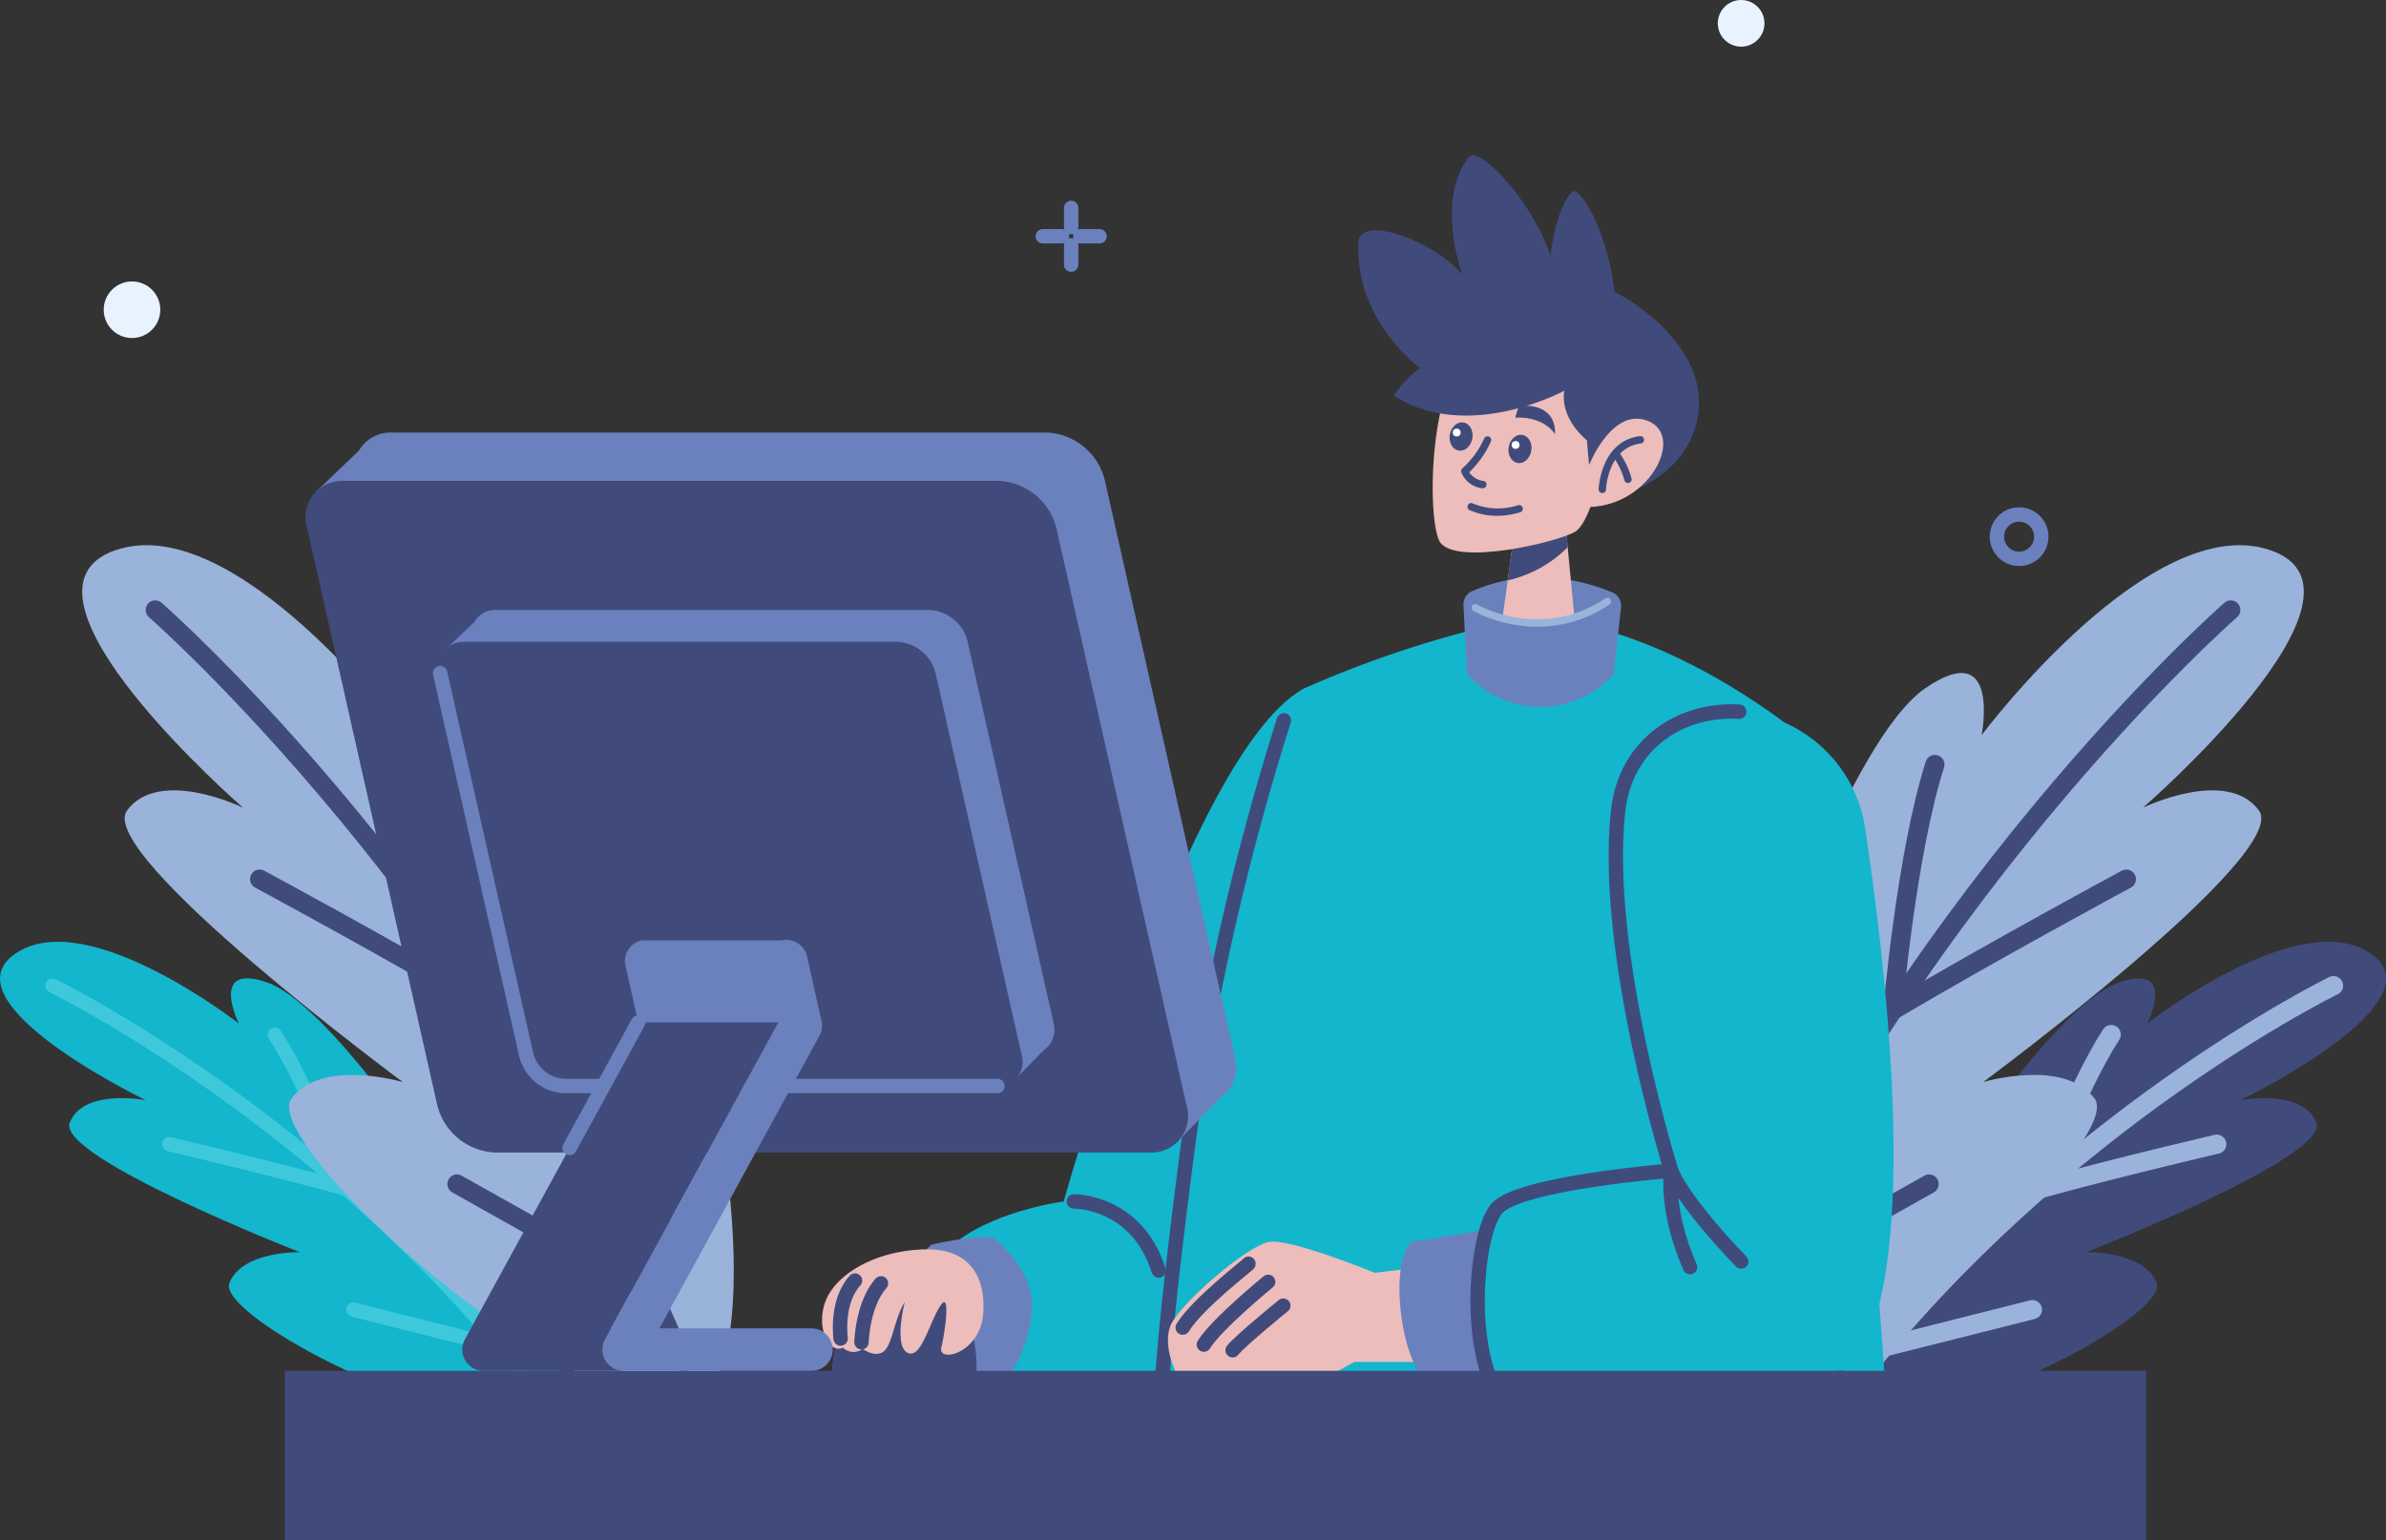 <svg xmlns="http://www.w3.org/2000/svg" width="248.578" height="160.499" viewBox="0 0 248.578 160.499">
  <rect x="0" y="0" width="248.578" height="160.499" fill="#333333" stroke="none"/>
  <g id="Customer_Support" data-name="Customer Support" transform="translate(-18.851 -177.627)">
    <g id="PLANTS_2" transform="translate(190.981 234.44)">
      <g id="Group_18785" data-name="Group 18785">
        <g id="Group_18781" data-name="Group 18781" transform="translate(18.032 41.328)">
          <g id="Group_18779" data-name="Group 18779">
            <path id="Path_10700" data-name="Path 10700" d="M451.261,448.963c-6.5-1.4,2.737-22.8,6.624-27.428s4.557,1.067,4.557,1.067,10.989-16.583,17.138-18.726,2.964,4.276,2.964,4.276,15.856-12.4,23.289-7.285-13.574,15.264-13.574,15.264,6.5-1.245,7.9,2.347-23.966,13.5-23.966,13.5,6.021-.152,7.337,3.215S461.291,451.126,451.261,448.963Z" transform="translate(-449.008 -399.628)" fill="#404b7c"/>
          </g>
          <g id="Group_18780" data-name="Group 18780" transform="translate(2.795 4.573)">
            <path id="Path_10701" data-name="Path 10701" d="M505.484,409.973s-28.494,13.852-50.154,41.759" transform="translate(-455.33 -409.973)" fill="none" stroke="#9ab3da" stroke-linecap="round" stroke-linejoin="round" stroke-miterlimit="10" stroke-width="2"/>
            <path id="Path_10702" data-name="Path 10702" d="M517.968,432.929s-10.511,2.445-18.453,4.65c0,0,3.826-10.466,7.457-16.076" transform="translate(-479.982 -416.406)" fill="none" stroke="#9ab3da" stroke-linecap="round" stroke-linejoin="round" stroke-miterlimit="10" stroke-width="2"/>
            <path id="Path_10703" data-name="Path 10703" d="M478.29,471.65l-15.479,3.9s1.223-9.838,3.535-15.549" transform="translate(-459.504 -437.885)" fill="none" stroke="#9ab3da" stroke-linecap="round" stroke-linejoin="round" stroke-miterlimit="10" stroke-width="2"/>
          </g>
        </g>
        <g id="Group_18784" data-name="Group 18784">
          <g id="Group_18782" data-name="Group 18782">
            <path id="Path_10704" data-name="Path 10704" d="M413.933,395.7c-9.732.512-4.881-33.321-1.156-41.356s6.858-.24,6.858-.24,9.185-27.685,17.064-33.078,5.836,4.913,5.836,4.913,17.676-23.639,30.16-19.249S459.345,333.5,459.345,333.5s8.72-4.257,12.085.287S442.7,362.089,442.7,362.089s8.462-2.527,11.616,1.733S428.958,394.906,413.933,395.7Z" transform="translate(-408.218 -306.142)" fill="#9ab3da"/>
          </g>
          <g id="Group_18783" data-name="Group 18783" transform="translate(5.33 6.751)">
            <path id="Path_10705" data-name="Path 10705" d="M475.217,321.412s-35.005,30.54-54.943,78.347" transform="translate(-420.274 -321.412)" fill="none" stroke="#404b7c" stroke-linecap="round" stroke-linejoin="round" stroke-miterlimit="10" stroke-width="2"/>
            <path id="Path_10706" data-name="Path 10706" d="M489.252,369.79s-13.936,7.495-24.327,13.664c0,0,1.4-16.279,4.381-25.612" transform="translate(-445.186 -341.738)" fill="none" stroke="#404b7c" stroke-linecap="round" stroke-linejoin="round" stroke-miterlimit="10" stroke-width="2"/>
            <path id="Path_10707" data-name="Path 10707" d="M446.1,441.717l-20.407,11.461s-2.046-14.392-.967-23.36" transform="translate(-422.58 -381.895)" fill="none" stroke="#404b7c" stroke-linecap="round" stroke-linejoin="round" stroke-miterlimit="10" stroke-width="2"/>
          </g>
        </g>
      </g>
    </g>
    <g id="PLANTS_1" transform="translate(18.851 234.44)">
      <g id="Group_18792" data-name="Group 18792">
        <g id="Group_18788" data-name="Group 18788" transform="translate(0 41.328)">
          <g id="Group_18786" data-name="Group 18786">
            <path id="Path_10708" data-name="Path 10708" d="M75.014,448.963c6.5-1.4-2.737-22.8-6.624-27.428s-4.557,1.067-4.557,1.067S52.845,406.019,46.7,403.875s-2.964,4.276-2.964,4.276-15.856-12.4-23.289-7.285,13.574,15.264,13.574,15.264-6.5-1.245-7.9,2.347,23.966,13.5,23.966,13.5-6.021-.152-7.337,3.215S64.984,451.126,75.014,448.963Z" transform="translate(-18.851 -399.628)" fill="#13b6cc"/>
          </g>
          <g id="Group_18787" data-name="Group 18787" transform="translate(5.468 4.573)">
            <path id="Path_10709" data-name="Path 10709" d="M31.219,409.973s28.494,13.852,50.154,41.759" transform="translate(-31.219 -409.973)" fill="none" stroke="#3ec8db" stroke-linecap="round" stroke-linejoin="round" stroke-miterlimit="10" stroke-width="1.5"/>
            <path id="Path_10710" data-name="Path 10710" d="M58.744,432.929s10.511,2.445,18.453,4.65c0,0-3.826-10.466-7.457-16.076" transform="translate(-46.576 -416.406)" fill="none" stroke="#3ec8db" stroke-linecap="round" stroke-linejoin="round" stroke-miterlimit="10" stroke-width="1.5"/>
            <path id="Path_10711" data-name="Path 10711" d="M102.175,471.65l15.479,3.9s-1.223-9.838-3.535-15.549" transform="translate(-70.807 -437.885)" fill="none" stroke="#3ec8db" stroke-linecap="round" stroke-linejoin="round" stroke-miterlimit="10" stroke-width="1.5"/>
          </g>
        </g>
        <g id="Group_18791" data-name="Group 18791" transform="translate(8.564)">
          <g id="Group_18789" data-name="Group 18789">
            <path id="Path_10712" data-name="Path 10712" d="M100.393,395.7c9.732.512,4.881-33.321,1.156-41.356s-6.858-.24-6.858-.24-9.185-27.685-17.064-33.078-5.836,4.913-5.836,4.913S54.115,302.3,41.632,306.685,54.981,333.5,54.981,333.5s-8.72-4.257-12.085.287,28.732,28.305,28.732,28.305-8.462-2.527-11.616,1.733S85.368,394.906,100.393,395.7Z" transform="translate(-38.224 -306.142)" fill="#9ab3da"/>
          </g>
          <g id="Group_18790" data-name="Group 18790" transform="translate(7.612 6.751)">
            <path id="Path_10713" data-name="Path 10713" d="M55.442,321.412s35.005,30.54,54.943,78.347" transform="translate(-55.442 -321.412)" fill="none" stroke="#404b7c" stroke-linecap="round" stroke-linejoin="round" stroke-miterlimit="10" stroke-width="2"/>
            <path id="Path_10714" data-name="Path 10714" d="M80.045,369.79s13.936,7.495,24.327,13.664c0,0-1.4-16.279-4.381-25.612" transform="translate(-69.169 -341.738)" fill="none" stroke="#404b7c" stroke-linecap="round" stroke-linejoin="round" stroke-miterlimit="10" stroke-width="2"/>
            <path id="Path_10715" data-name="Path 10715" d="M126.533,441.717l20.407,11.461s2.046-14.392.967-23.36" transform="translate(-95.105 -381.895)" fill="none" stroke="#404b7c" stroke-linecap="round" stroke-linejoin="round" stroke-miterlimit="10" stroke-width="2"/>
          </g>
        </g>
      </g>
    </g>
    <g id="ORNAMENT_4" transform="translate(127.493 199.292)">
      <g id="Group_18823" data-name="Group 18823">
        <line id="Line_301" data-name="Line 301" y2="2.003" transform="translate(2.954)" fill="none" stroke="#6b81be" stroke-linecap="round" stroke-linejoin="round" stroke-miterlimit="10" stroke-width="1.5"/>
        <line id="Line_302" data-name="Line 302" y1="2.003" transform="translate(2.954 3.906)" fill="none" stroke="#6b81be" stroke-linecap="round" stroke-linejoin="round" stroke-miterlimit="10" stroke-width="1.5"/>
        <line id="Line_303" data-name="Line 303" x1="2.003" transform="translate(3.906 2.954)" fill="none" stroke="#6b81be" stroke-linecap="round" stroke-linejoin="round" stroke-miterlimit="10" stroke-width="1.5"/>
        <line id="Line_304" data-name="Line 304" x2="2.003" transform="translate(0 2.954)" fill="none" stroke="#6b81be" stroke-linecap="round" stroke-linejoin="round" stroke-miterlimit="10" stroke-width="1.5"/>
      </g>
    </g>
    <g id="ORNAMENT_3" transform="translate(226.894 231.24)">
      <circle id="Ellipse_413" data-name="Ellipse 413" cx="2.311" cy="2.311" r="2.311" fill="none" stroke="#6b81be" stroke-linecap="round" stroke-linejoin="round" stroke-miterlimit="10" stroke-width="1.5"/>
    </g>
    <g id="ORNAMENT_2" transform="translate(197.814 177.627)">
      <circle id="Ellipse_414" data-name="Ellipse 414" cx="2.431" cy="2.431" r="2.431" fill="#e9f3ff"/>
    </g>
    <g id="ORNAMENT_1" transform="translate(29.656 206.957)">
      <circle id="Ellipse_415" data-name="Ellipse 415" cx="2.947" cy="2.947" r="2.947" fill="#e9f3ff"/>
    </g>
    <g id="MAN_RIGHT_ARM" transform="translate(104.493 248.754)">
      <g id="Group_18826" data-name="Group 18826" transform="translate(0 0)">
        <g id="Group_18824" data-name="Group 18824" transform="translate(8.072)">
          <path id="Path_10750" data-name="Path 10750" d="M276.094,339.182c-11.977,6.721-24.95,53.412-24.95,53.412s-13.866,1.788-14.5,9.772,2.521,11.651,15.967,11.651,22.272-2.616,23.742-17.113c1.011-9.971,8.476-39.594,8.14-54.094C284.345,336.228,276.094,339.182,276.094,339.182Z" transform="translate(-234.038 -338.521)" fill="#13b6cc"/>
          <path id="Path_10751" data-name="Path 10751" d="M271.911,460.838s6.54-.1,8.838,7.2" transform="translate(-253.754 -406.765)" fill="none" stroke="#404b7c" stroke-linecap="round" stroke-linejoin="round" stroke-miterlimit="10" stroke-width="1.5"/>
          <path id="Path_10752" data-name="Path 10752" d="M240.434,469.16a30.81,30.81,0,0,0-6.3.84s-4.1,3.677-3.151,8.194,2.941,5.252,2.941,5.252l7.879.788a13.949,13.949,0,0,0,2.836-7.537C244.846,472.311,240.434,469.16,240.434,469.16Z" transform="translate(-230.838 -411.408)" fill="#6b81be"/>
        </g>
        <g id="Group_18825" data-name="Group 18825" transform="translate(0 59.064)">
          <path id="Path_10753" data-name="Path 10753" d="M222.13,478.665c-7.012,0-7.248,9.927-7.248,9.927h15.074S230.639,478.665,222.13,478.665Z" transform="translate(-213.863 -475.775)" fill="#404b7c"/>
          <path id="Path_10754" data-name="Path 10754" d="M223.391,472.129c-5.157.087-9.216,2.514-10.376,5.22s.193,5.736,1.74,5.027a1.594,1.594,0,0,0,2.062.129s1.289.967,2.191.258,1.1-3.416,2.191-5.156c0,0-1.16,4.512.258,5.285s2.256-3.029,3.416-4.834.516,2.707.129,4.318,4.189.645,4.383-3.8S227.193,472.064,223.391,472.129Z" transform="translate(-212.578 -472.127)" fill="#ecbdbb"/>
          <path id="Path_10755" data-name="Path 10755" d="M221.874,486.288s.1-3.964,2.03-6.139" transform="translate(-217.765 -476.603)" fill="none" stroke="#404b7c" stroke-linecap="round" stroke-linejoin="round" stroke-miterlimit="10" stroke-width="1.5"/>
          <path id="Path_10756" data-name="Path 10756" d="M216.875,485.535s-.532-3.819,1.5-6.042" transform="translate(-214.94 -476.237)" fill="none" stroke="#404b7c" stroke-linecap="round" stroke-linejoin="round" stroke-miterlimit="10" stroke-width="1.5"/>
        </g>
      </g>
    </g>
    <g id="MAN_BODY" transform="translate(139.298 231.542)">
      <g id="Group_18829" data-name="Group 18829">
        <path id="Path_10757" data-name="Path 10757" d="M368.018,415.136H291.309c1.573-45.935,11.275-75.671,13.7-82.435a3.764,3.764,0,0,1,1.976-2.15,112.447,112.447,0,0,1,22.6-7.212c14.071-.066,28.514,11.909,28.514,11.909C363.858,350.372,367.036,398.024,368.018,415.136Z" transform="translate(-291.309 -312.838)" fill="#13b6cc"/>
        <path id="Path_10758" data-name="Path 10758" d="M305.265,347.424a269.231,269.231,0,0,0-9.684,42.064s-2.642,19.147-3.117,28.606" transform="translate(-291.954 -326.275)" fill="none" stroke="#404b7c" stroke-linecap="round" stroke-linejoin="round" stroke-miterlimit="10" stroke-width="1.5"/>
        <path id="Path_10759" data-name="Path 10759" d="M371.353,313.608a18.159,18.159,0,0,0-6.676,1.468,1.5,1.5,0,0,0-.942,1.479l.37,7.145a10.1,10.1,0,0,0,7.941,3.439,10.211,10.211,0,0,0,7.347-3.43l.759-6.933a1.5,1.5,0,0,0-.839-1.522A21.056,21.056,0,0,0,371.353,313.608Z" transform="translate(-331.716 -307.404)" fill="#6b81be"/>
        <g id="Group_18827" data-name="Group 18827" transform="translate(36.081)">
          <path id="Path_10760" data-name="Path 10760" d="M379.425,299.585l.3,3.111.7,7.312c-.154.051-.309.093-.464.135a13.466,13.466,0,0,1-7.031-.038l.543-3.951.765-5.53Z" transform="translate(-372.927 -299.585)" fill="#ecbdbb"/>
          <path id="Path_10761" data-name="Path 10761" d="M380.11,299.585l.3,3.111a12.863,12.863,0,0,1-6.254,3.458l.765-5.53Z" transform="translate(-373.612 -299.585)" fill="#404b7c"/>
        </g>
        <g id="Group_18828" data-name="Group 18828" transform="translate(32.879 8.377)">
          <path id="Path_10762" data-name="Path 10762" d="M373.994,321.469a14.194,14.194,0,0,1-5.21-.42c-.223-.062-.435-.125-.639-.188a12.128,12.128,0,0,1-2.271-.947.385.385,0,1,1,.387-.665,11.633,11.633,0,0,0,2.114.878c.195.06.4.121.613.18a13.1,13.1,0,0,0,6.827.038c.159-.043.3-.082.445-.129a13.008,13.008,0,0,0,3.34-1.616.385.385,0,0,1,.427.64,13.746,13.746,0,0,1-3.532,1.709c-.15.049-.307.092-.464.135A13.17,13.17,0,0,1,373.994,321.469Z" transform="translate(-365.682 -318.534)" fill="#9ab3da"/>
        </g>
      </g>
    </g>
    <g id="MAN_LEFT_ARM" transform="translate(140.53 251.776)">
      <g id="Group_18832" data-name="Group 18832">
        <g id="Group_18830" data-name="Group 18830" transform="translate(0 55.236)">
          <path id="Path_10763" data-name="Path 10763" d="M319.585,473.08l-3.939.473s-8.666-3.545-10.951-3.23-9.691,6.7-10.4,8.9.709,4.885.709,4.885h16.23l2.285-1.261h9.06Z" transform="translate(-294.096 -470.303)" fill="#ecbdbb"/>
          <path id="Path_10764" data-name="Path 10764" d="M304.429,475.516c0,.118-5.279,4.1-6.854,6.657" transform="translate(-296.037 -473.211)" fill="none" stroke="#404b7c" stroke-linecap="round" stroke-linejoin="round" stroke-miterlimit="10" stroke-width="1.5"/>
          <path id="Path_10765" data-name="Path 10765" d="M309.262,479.793s-5.357,4.373-6.7,6.539" transform="translate(-298.821 -475.598)" fill="none" stroke="#404b7c" stroke-linecap="round" stroke-linejoin="round" stroke-miterlimit="10" stroke-width="1.5"/>
          <path id="Path_10766" data-name="Path 10766" d="M314.616,485.407s-4.373,3.545-5.279,4.648" transform="translate(-302.599 -478.73)" fill="none" stroke="#404b7c" stroke-linecap="round" stroke-linejoin="round" stroke-miterlimit="10" stroke-width="1.5"/>
        </g>
        <path id="Path_10767" data-name="Path 10767" d="M361.869,483s-7.949-.112-10.306-.544-4.247-11.444-1.684-14.144l10.2-1.658Z" transform="translate(-324.535 -413.035)" fill="#6b81be"/>
        <path id="Path_10768" data-name="Path 10768" d="M398.843,346.421a14.393,14.393,0,0,1,8.627,11.258c3.838,25.778,4.794,51.354-2.61,57.107-7.73,6.006-29.376,7.316-34.3,3.355s-3.877-18.3-1.484-21,18.169-3.937,18.169-3.937-7.133-22.663-5.545-37.43C382.646,346.956,391.446,343.383,398.843,346.421Z" transform="translate(-334.81 -345.357)" fill="#13b6cc"/>
        <path id="Path_10769" data-name="Path 10769" d="M404.86,414.785c-7.73,6.006-29.376,7.316-34.3,3.355s-3.877-18.3-1.484-21,18.169-3.937,18.169-3.937-7.133-22.663-5.545-37.43c.759-7.061,6.55-10.76,12.625-10.4" transform="translate(-334.81 -345.357)" fill="none" stroke="#404b7c" stroke-linecap="round" stroke-linejoin="round" stroke-miterlimit="10" stroke-width="1.5"/>
        <g id="Group_18831" data-name="Group 18831" transform="translate(52.352 1.267)">
          <path id="Path_10770" data-name="Path 10770" d="M439.8,348.222" transform="translate(-427.739 -348.222)" fill="none" stroke="#404b7c" stroke-linecap="round" stroke-linejoin="round" stroke-miterlimit="10" stroke-width="1.5"/>
          <path id="Path_10771" data-name="Path 10771" d="M419.883,463.058c-6.366-6.643-7.282-9.463-7.282-9.463s-.692,3.955,1.953,10.039" transform="translate(-412.519 -407.012)" fill="none" stroke="#404b7c" stroke-linecap="round" stroke-linejoin="round" stroke-miterlimit="10" stroke-width="1.5"/>
        </g>
      </g>
    </g>
    <g id="MAN_HEAD" transform="translate(160.361 193.816)">
      <g id="Group_18846" data-name="Group 18846" transform="translate(0 0)">
        <g id="Group_18838" data-name="Group 18838">
          <path id="Path_10774" data-name="Path 10774" d="M363.727,253.258c-7.848,1.582-7.962,20.063-6.545,22.78s12.48.106,14.181-.991,3.22-7.707,3.385-11.963S372.842,251.42,363.727,253.258Z" transform="translate(-348.737 -235.851)" fill="#ecbdbb"/>
          <path id="Path_10775" data-name="Path 10775" d="M363,246.528l-.232-2.6s-2.811-2.162-2.35-5.154c0,0-10.015,5.456-17.752.523a9.736,9.736,0,0,1,2.733-2.873s-6.815-4.938-6.425-13.114c.144-3.01,8.086-.044,10.825,3.387,0,0-2.854-7.684.655-12.26,1.012-1.319,6.584,4.481,8.529,10.257,0,0,.46-4.755,2.266-6.657.613-.645,3.6,3.6,4.4,10.446,0,0,5.538,2.6,7.934,7.7s.059,12.549-10.423,14.221Z" transform="translate(-338.956 -214.246)" fill="#404b7c"/>
          <g id="Group_18837" data-name="Group 18837" transform="translate(23.521 27.44)">
            <path id="Path_10776" data-name="Path 10776" d="M392.683,281.159s2.421-6.2,6.225-4.568-.05,9.147-6.746,8.933Z" transform="translate(-392.162 -276.316)" fill="#ecbdbb"/>
            <g id="Group_18836" data-name="Group 18836" transform="translate(1.516 1.822)">
              <g id="Group_18834" data-name="Group 18834">
                <path id="Path_10777" data-name="Path 10777" d="M396.019,286.369a.368.368,0,0,1-.054,0,.385.385,0,0,1-.373-.4c0-.05.2-5.027,4.317-5.534h.005a.385.385,0,0,1,.089.764c-3.468.427-3.641,4.749-3.642,4.793A.385.385,0,0,1,396.019,286.369Z" transform="translate(-395.591 -280.439)" fill="#404b7c"/>
              </g>
              <g id="Group_18835" data-name="Group 18835" transform="translate(1.355 1.412)">
                <path id="Path_10778" data-name="Path 10778" d="M400.4,287.1a.385.385,0,0,1-.413-.282,7.825,7.825,0,0,0-1.233-2.547.385.385,0,0,1,.581-.5,8.485,8.485,0,0,1,1.395,2.849.384.384,0,0,1-.271.472A.353.353,0,0,1,400.4,287.1Z" transform="translate(-398.656 -283.633)" fill="#404b7c"/>
              </g>
            </g>
          </g>
        </g>
        <g id="Group_18843" data-name="Group 18843" transform="translate(9.284 24.685)">
          <g id="Group_18839" data-name="Group 18839" transform="translate(1.434 4.586)">
            <path id="Path_10779" data-name="Path 10779" d="M365.5,285.879a.368.368,0,0,1-.081,0,2.62,2.62,0,0,1-2.207-1.684.386.386,0,0,1,.152-.424,9.307,9.307,0,0,0,2.238-3.087.385.385,0,0,1,.7.32,10.642,10.642,0,0,1-2.256,3.215,2.025,2.025,0,0,0,1.453.894.385.385,0,0,1,0,.765Z" transform="translate(-363.2 -280.46)" fill="#404b7c"/>
          </g>
          <g id="Group_18840" data-name="Group 18840" transform="translate(2.083 11.547)">
            <path id="Path_10780" data-name="Path 10780" d="M368.644,297.482a7.041,7.041,0,0,1-3.769-.551.385.385,0,0,1,.354-.683,6.788,6.788,0,0,0,4.7.19.385.385,0,1,1,.221.737A8.439,8.439,0,0,1,368.644,297.482Z" transform="translate(-364.668 -296.206)" fill="#404b7c"/>
          </g>
          <path id="Path_10781" data-name="Path 10781" d="M375.952,273.809s.347-1.517.769-1.746.355.51.355.51,3.128-.139,3.02,2.967C380.1,275.54,379.012,273.661,375.952,273.809Z" transform="translate(-368.881 -271.164)" fill="#404b7c"/>
          <path id="Path_10782" data-name="Path 10782" d="M363.648,272.129a5.54,5.54,0,0,0,.127-1.922c-.194-.4-.418.3-.418.3s-2.006-1.522-3.061,1.333C360.3,271.842,361.69,270.628,363.648,272.129Z" transform="translate(-360.146 -270.085)" fill="#404b7c"/>
          <g id="Group_18841" data-name="Group 18841" transform="translate(6.137 4.246)">
            <ellipse id="Ellipse_418" data-name="Ellipse 418" cx="1.483" cy="1.191" rx="1.483" ry="1.191" transform="translate(0 2.923) rotate(-80.255)" fill="#404b7c"/>
            <circle id="Ellipse_419" data-name="Ellipse 419" cx="0.41" cy="0.41" r="0.41" transform="translate(0.558 0.839)" fill="#fff"/>
          </g>
          <g id="Group_18842" data-name="Group 18842" transform="translate(0 2.952)">
            <ellipse id="Ellipse_420" data-name="Ellipse 420" cx="1.483" cy="1.191" rx="1.483" ry="1.191" transform="translate(0 2.923) rotate(-80.255)" fill="#404b7c"/>
            <circle id="Ellipse_421" data-name="Ellipse 421" cx="0.41" cy="0.41" r="0.41" transform="translate(0.558 0.839)" fill="#fff"/>
          </g>
        </g>
      </g>
    </g>
    <g id="TABLE" transform="translate(48.523 320.478)">
      <rect id="Rectangle_2595" data-name="Rectangle 2595" width="193.918" height="17.648" fill="#404b7c"/>
    </g>
    <g id="PC" transform="translate(50.725 222.701)">
      <g id="Group_18851" data-name="Group 18851">
        <g id="Group_18847" data-name="Group 18847">
          <path id="Path_10786" data-name="Path 10786" d="M188.616,347.848a4.2,4.2,0,0,0,.453-3.182l-13.557-60.154a6.524,6.524,0,0,0-6.034-4.925H101.265a3.806,3.806,0,0,0-3.444,1.884h0l-4.461,4.267,5.256,3.946,12.391,54.982a6.524,6.524,0,0,0,6.034,4.925h61.373l4.892,3.673,4.239-4.322a3.546,3.546,0,0,0,1.068-1.089l0,0Z" transform="translate(-92.295 -279.587)" fill="#6b81be"/>
          <path id="Path_10787" data-name="Path 10787" d="M178.879,360.97H110.667a6.524,6.524,0,0,1-6.034-4.925L91.075,295.892a3.814,3.814,0,0,1,3.815-4.925H163.1a6.524,6.524,0,0,1,6.034,4.925l13.557,60.154A3.814,3.814,0,0,1,178.879,360.97Z" transform="translate(-90.951 -285.936)" fill="#404b7c"/>
        </g>
        <g id="Group_18848" data-name="Group 18848" transform="translate(13.898 18.486)">
          <path id="Path_10788" data-name="Path 10788" d="M186.968,366.541a2.775,2.775,0,0,0,.3-2.1L178.3,324.661a4.314,4.314,0,0,0-3.99-3.256h-45.1a2.517,2.517,0,0,0-2.277,1.246h0l-2.95,2.821,3.475,2.609,8.193,36.355a4.314,4.314,0,0,0,3.99,3.256h40.581l3.235,2.429,2.8-2.858a2.344,2.344,0,0,0,.706-.72l0,0Z" transform="translate(-123.278 -321.405)" fill="#6b81be"/>
          <path id="Path_10789" data-name="Path 10789" d="M180.53,375.217h-45.1a4.314,4.314,0,0,1-3.99-3.256l-8.964-39.775a2.522,2.522,0,0,1,2.522-3.256h45.1a4.314,4.314,0,0,1,3.99,3.256l8.964,39.775A2.522,2.522,0,0,1,180.53,375.217Z" transform="translate(-122.39 -325.603)" fill="#404b7c"/>
          <path id="Path_10790" data-name="Path 10790" d="M180.634,379.327h-45.1a4.314,4.314,0,0,1-3.99-3.256L122.576,336.3" transform="translate(-122.494 -329.713)" fill="none" stroke="#6b81be" stroke-linecap="round" stroke-linejoin="round" stroke-miterlimit="10" stroke-width="1.5"/>
        </g>
        <g id="Group_18850" data-name="Group 18850" transform="translate(16.285 52.87)">
          <path id="Path_10791" data-name="Path 10791" d="M146.334,452.727a2.208,2.208,0,0,1-2.21,2.21H130a2.21,2.21,0,0,1-1.941-3.267l18.063-33.041h14.6l-17.431,31.887h.831A2.211,2.211,0,0,1,146.334,452.727Z" transform="translate(-127.788 -410.032)" fill="#404b7c"/>
          <line id="Line_305" data-name="Line 305" y1="13.077" x2="7.149" transform="translate(11.185 8.598)" fill="none" stroke="#6b81be" stroke-linecap="round" stroke-linejoin="round" stroke-miterlimit="10" stroke-width="1.5"/>
          <path id="Path_10792" data-name="Path 10792" d="M182.453,399.3l-.34,8.545h-14.6l-1.331-5.9a2.211,2.211,0,0,1,1.671-2.644Z" transform="translate(-149.177 -399.247)" fill="#6b81be"/>
          <g id="Group_18849" data-name="Group 18849" transform="translate(14.602)">
            <path id="Path_10793" data-name="Path 10793" d="M177.82,401.878l1.329,5.9-18.06,33.04a2.21,2.21,0,0,0,1.94,3.271H182.6a2.21,2.21,0,1,0,0-4.421H166.757l16.672-30.5a2.208,2.208,0,0,0,.217-1.546l-1.513-6.714a2.21,2.21,0,0,0-4.313.972Z" transform="translate(-160.818 -399.181)" fill="#6b81be"/>
          </g>
        </g>
      </g>
    </g>
  </g>
</svg>
